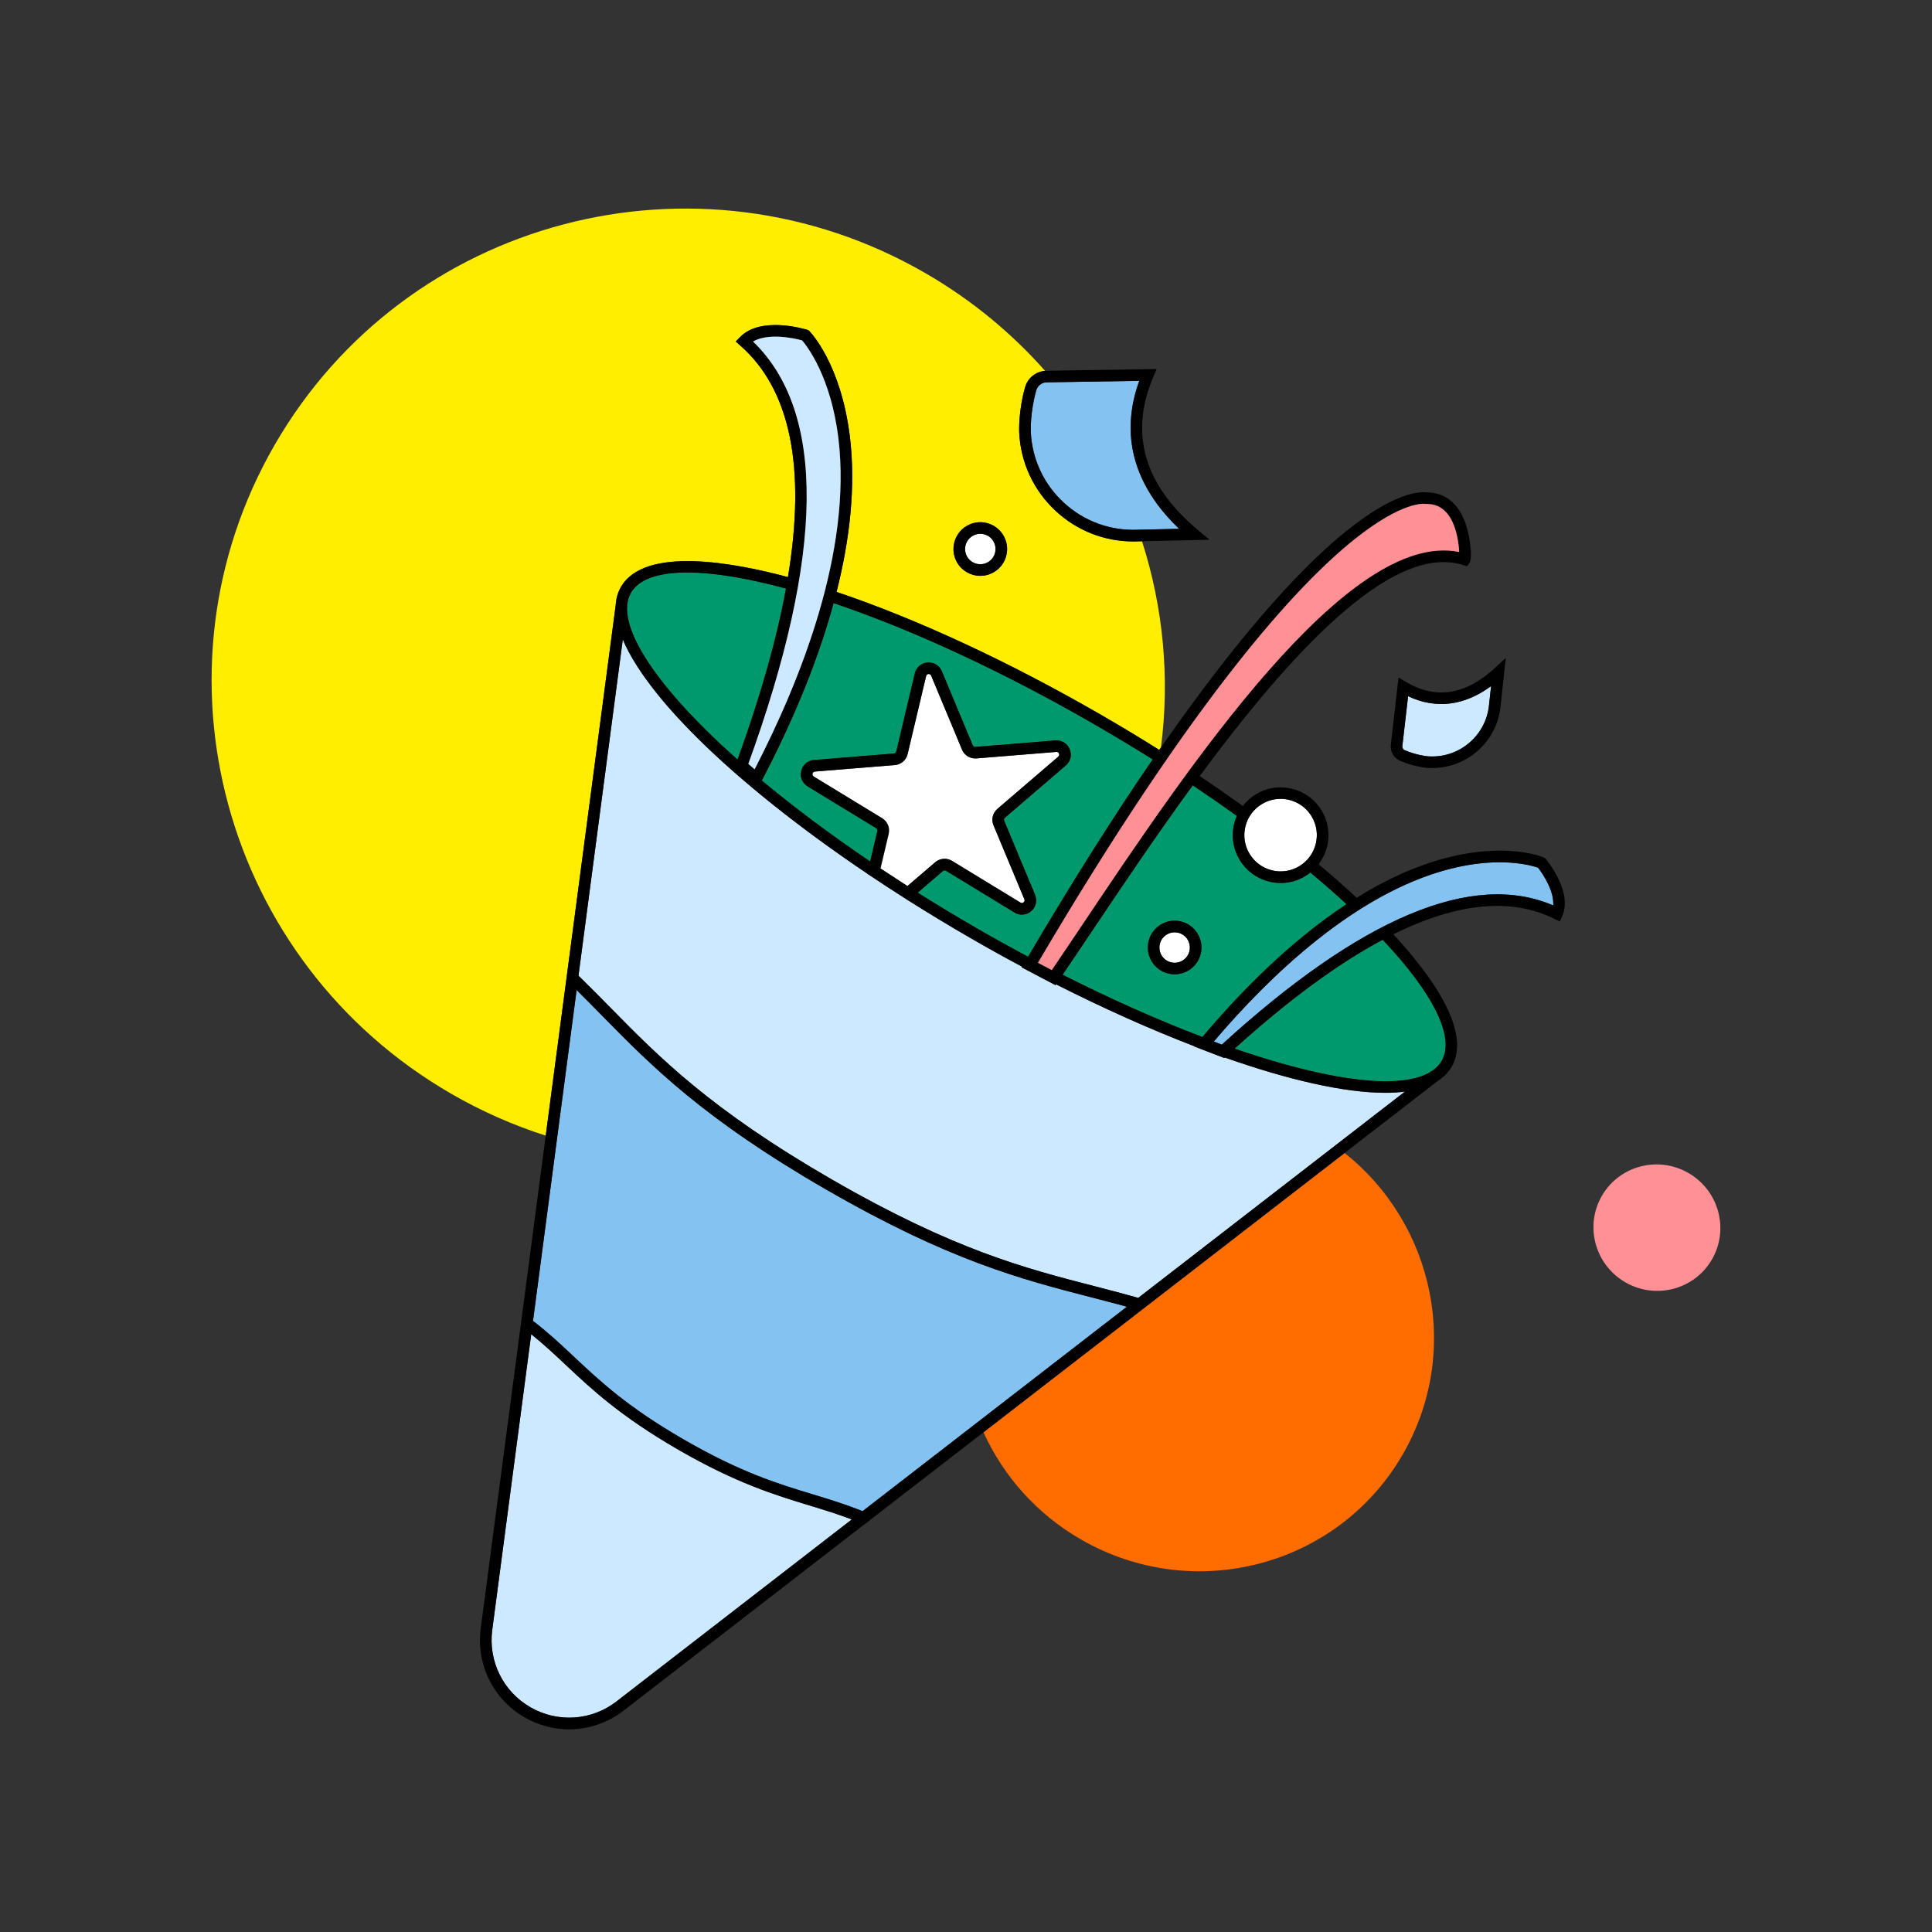 <svg width="375" height="375" viewBox="0 0 375 375" fill="none" xmlns="http://www.w3.org/2000/svg">
<rect x="0" y="0" width="375" height="375" fill="#333333" stroke="none"/>
<g clip-path="url(#clip0_3695_3707)">
<path d="M209.783 298.792C231.72 311.46 259.703 304.072 272.273 282.3C283.695 262.522 278.475 237.675 260.985 223.792L190.89 278.002C194.723 286.425 201.135 293.797 209.783 298.792Z" fill="#FF6D00"/>
<path d="M327.727 227.678C321.825 224.273 314.302 226.26 310.92 232.118C307.537 237.975 309.577 245.483 315.48 248.895C321.382 252.3 328.905 250.313 332.287 244.455C335.67 238.598 333.63 231.09 327.727 227.678Z" fill="#FF9096"/>
<path d="M120.525 113.918C125.122 105.953 142.515 109.2 152.94 112.005C156.472 90.653 153.397 75.585 143.692 67.065L142.807 66.285L143.625 65.438C147.667 61.253 156.292 63.893 156.66 64.005L156.93 64.088L157.125 64.29C157.372 64.545 163.2 70.658 164.94 84.585C166.162 94.403 164.925 104.798 162.375 114.885C177.937 120.12 195.81 128.4 213.705 138.735C217.56 140.963 221.332 143.235 225.007 145.545C225.12 145.38 225.232 145.223 225.345 145.065C227.092 131.543 225.78 117.87 221.662 105.053L220.95 105.068C220.62 105.083 220.29 105.09 219.96 105.09C214.417 105.09 209.13 103.043 205.005 99.255C200.632 95.25 198.082 89.783 197.82 83.858C197.82 83.693 197.655 79.74 198.982 75.12C199.485 73.373 201.022 72.135 202.845 71.978C196.342 64.628 188.557 58.178 179.58 52.995C135.255 27.405 78.735 42.323 53.332 86.318C27.93 130.313 43.275 186.72 87.6 212.31C93.525 215.73 99.667 218.423 105.93 220.425L119.505 117.495C119.58 116.22 119.895 115.013 120.532 113.918H120.525ZM187.59 102.105C188.782 101.385 190.185 101.175 191.527 101.513C192.877 101.85 194.017 102.69 194.73 103.883C195.442 105.075 195.66 106.47 195.322 107.82C194.985 109.17 194.145 110.31 192.952 111.023C192.112 111.525 191.19 111.765 190.275 111.765C188.505 111.765 186.78 110.865 185.805 109.245C184.327 106.785 185.122 103.583 187.582 102.098L187.59 102.105Z" fill="#FFEE00"/>
<path d="M131.64 281.378C120.405 274.89 114.802 269.625 109.86 264.975C107.662 262.913 105.562 260.94 103.11 258.975L95.543 316.373C94.748 322.433 97.65 328.32 102.937 331.373C108.247 334.44 114.817 333.998 119.67 330.248L165.337 294.93C162.555 293.873 159.892 293.063 157.11 292.215C150.457 290.19 142.912 287.895 131.64 281.385V281.378Z" fill="#CCE9FF"/>
<path d="M237.743 205.267L237.638 205.365L231.84 203.137L231.87 203.1C223.238 199.777 214.11 195.69 204.983 191.07L204.878 191.22L198.323 187.777L198.398 187.65C195.105 185.895 191.835 184.08 188.603 182.212C184.41 179.79 180.315 177.315 176.34 174.802H176.333L175.343 174.165C173.175 172.785 171.038 171.39 168.945 169.987L168.323 169.582V169.567C155.423 160.875 144.143 151.912 135.555 143.437C130.613 138.562 123.803 131.04 120.885 124.132L112.283 189.39C114.383 191.43 116.423 193.492 118.388 195.495C127.965 205.245 137.865 215.325 161.445 228.937C185.145 242.625 199.005 246.195 212.415 249.652C215.198 250.372 218.07 251.115 220.943 251.932L272.708 211.897C271.515 212.047 270.24 212.122 268.883 212.122C260.843 212.122 249.945 209.58 237.743 205.282V205.267Z" fill="#CCE9FF"/>
<path d="M239.64 203.543C251.55 207.645 261.758 209.88 269.003 209.88C272.685 209.88 275.595 209.303 277.59 208.11L277.935 207.848L277.958 207.878C278.76 207.33 279.398 206.678 279.848 205.905C282.458 201.383 278.303 192.93 268.395 182.415C259.718 187.035 250.118 194.093 239.648 203.55L239.64 203.543Z" fill="#00996D"/>
<path d="M211.837 180.907C209.865 183.855 207.99 186.637 206.257 189.195C215.73 193.987 224.91 198.052 233.392 201.277C240.615 192.712 250.297 182.79 261.36 175.5C259.155 173.467 256.822 171.42 254.347 169.357C254.032 169.605 253.71 169.845 253.357 170.055C251.895 170.94 250.252 171.39 248.587 171.39C247.837 171.39 247.08 171.3 246.33 171.112C243.922 170.512 241.89 169.012 240.615 166.89C239.332 164.767 238.957 162.27 239.557 159.862C239.685 159.345 239.865 158.842 240.075 158.362C237.315 156.382 234.465 154.402 231.525 152.445C224.272 162.367 217.507 172.462 211.845 180.915L211.837 180.907ZM232.455 181.23C233.175 182.422 233.385 183.817 233.047 185.167C232.71 186.517 231.87 187.657 230.677 188.37C229.86 188.865 228.937 189.12 228 189.12C227.58 189.12 227.152 189.067 226.732 188.962C225.382 188.625 224.242 187.785 223.53 186.592C222.81 185.4 222.6 184.005 222.937 182.655C223.275 181.305 224.115 180.165 225.307 179.452C226.5 178.732 227.902 178.522 229.245 178.86C230.595 179.197 231.735 180.037 232.447 181.23H232.455Z" fill="#00996D"/>
<path d="M137.145 141.825C139.02 143.67 141.037 145.545 143.152 147.435C147.622 135.113 150.757 124.043 152.55 114.24C144.892 112.163 138.405 111.12 133.395 111.12C127.755 111.12 123.982 112.433 122.467 115.05C122.025 115.815 121.777 116.693 121.717 117.668H121.732L121.71 117.87C121.522 123.293 126.93 131.768 137.137 141.833L137.145 141.825Z" fill="#00996D"/>
<path d="M147.87 151.508C154.125 156.72 161.213 162.015 168.893 167.22L170.295 161.325C170.348 161.1 170.25 160.875 170.055 160.755L156.765 152.655C155.723 152.018 155.228 150.84 155.513 149.648C155.798 148.455 156.765 147.623 157.988 147.525L173.498 146.265C173.723 146.25 173.91 146.085 173.963 145.868L177.555 130.725C177.84 129.533 178.808 128.7 180.03 128.603C181.245 128.498 182.34 129.173 182.813 130.298L188.805 144.66C188.895 144.87 189.09 144.998 189.33 144.983L204.84 143.723C206.055 143.618 207.15 144.293 207.623 145.418C208.095 146.55 207.795 147.795 206.873 148.59L195.06 158.73C194.888 158.88 194.828 159.12 194.918 159.33L200.91 173.693C201.383 174.825 201.083 176.07 200.16 176.865C199.635 177.315 199.005 177.548 198.36 177.548C197.865 177.548 197.363 177.413 196.913 177.135L183.623 169.035C183.428 168.915 183.18 168.938 183.008 169.088L178.133 173.273C181.898 175.643 185.768 177.983 189.735 180.27C193.02 182.168 196.29 183.983 199.545 185.715C208.493 170.513 216.54 157.89 223.733 147.413C220.11 145.14 216.39 142.898 212.58 140.7C194.865 130.47 177.188 122.273 161.805 117.083C158.355 129.758 152.948 141.84 147.87 151.515V151.508Z" fill="#00996D"/>
<path d="M160.328 230.873C136.485 217.11 126.473 206.918 116.79 197.063C115.14 195.383 113.558 193.77 111.923 192.158L103.455 256.388C106.448 258.683 108.863 260.948 111.405 263.34C116.498 268.125 121.755 273.075 132.765 279.435C143.813 285.818 150.908 287.97 157.77 290.055C161.01 291.038 164.093 291.975 167.415 293.318L218.73 253.628C216.45 252.998 214.208 252.42 211.86 251.813C198.308 248.318 184.298 244.703 160.328 230.865V230.873Z" fill="#84C2F1"/>
<path d="M206.527 97.597C210.457 101.197 215.557 103.05 220.875 102.817L228.877 102.637C220.005 94.192 217.342 84.345 221.137 73.92L203.1 74.205C202.192 74.242 201.397 74.865 201.15 75.742C199.935 79.987 200.07 83.722 200.077 83.76C200.31 89.085 202.605 93.997 206.527 97.597Z" fill="#84C2F1"/>
<path d="M198.982 75.127C197.662 79.74 197.82 83.692 197.82 83.865C198.082 89.79 200.632 95.257 205.005 99.263C209.13 103.043 214.417 105.098 219.96 105.098C220.29 105.098 220.62 105.098 220.95 105.075L221.662 105.06L234.772 104.76L232.477 102.84C222.09 94.147 219.18 84.18 223.83 73.215L224.505 71.625L203.032 71.963C202.972 71.963 202.905 71.978 202.845 71.985C201.022 72.142 199.485 73.38 198.982 75.127ZM201.142 75.75C201.397 74.873 202.192 74.25 203.092 74.213L221.13 73.927C217.342 84.345 220.005 94.2 228.87 102.645L220.867 102.825C215.55 103.058 210.45 101.205 206.52 97.605C202.59 94.005 200.302 89.093 200.07 83.767C200.07 83.73 199.927 79.995 201.142 75.75Z" fill="black"/>
<path d="M273.308 135.135L272.19 144.855C272.16 145.162 272.348 145.477 272.648 145.605C274.92 146.587 277.013 146.79 277.028 146.79C279.975 147.045 282.855 146.137 285.12 144.232C287.393 142.327 288.78 139.65 289.035 136.695L289.418 133.17C284.198 137.01 278.693 137.685 273.308 135.127V135.135Z" fill="#CCE9FF"/>
<path d="M272.948 132.397L271.455 131.52L269.948 144.622C269.835 145.927 270.555 147.15 271.748 147.667C274.373 148.807 276.728 149.017 276.825 149.025C277.223 149.062 277.613 149.077 278.003 149.077C281.138 149.077 284.138 147.99 286.568 145.95C289.298 143.655 290.97 140.437 291.278 136.912L292.275 127.695L290.078 129.72C284.468 134.88 278.708 135.78 272.955 132.397H272.948ZM289.035 136.695C288.78 139.65 287.385 142.32 285.12 144.232C282.848 146.137 279.968 147.045 277.028 146.79C277.005 146.79 274.92 146.587 272.648 145.605C272.348 145.477 272.168 145.162 272.19 144.855L273.308 135.135C278.693 137.685 284.198 137.01 289.418 133.177L289.035 136.702V136.695Z" fill="black"/>
<path d="M170.888 168.548L176.16 171.99L181.553 167.363C182.07 166.92 182.715 166.695 183.36 166.695C183.855 166.695 184.358 166.83 184.808 167.1L198.098 175.2C198.383 175.373 198.6 175.245 198.713 175.148C198.818 175.058 198.983 174.855 198.855 174.548L192.863 160.185C192.398 159.075 192.705 157.8 193.62 157.013L205.433 146.873C205.68 146.655 205.628 146.408 205.575 146.273C205.523 146.145 205.388 145.928 205.05 145.95L189.54 147.21C188.34 147.308 187.223 146.625 186.758 145.515L180.765 131.153C180.638 130.845 180.383 130.823 180.24 130.83C180.098 130.845 179.85 130.913 179.775 131.235L176.183 146.378C175.905 147.548 174.908 148.403 173.708 148.5L158.198 149.76C157.868 149.79 157.763 150.023 157.733 150.165C157.703 150.308 157.688 150.563 157.973 150.735L171.263 158.835C172.29 159.465 172.8 160.673 172.515 161.843L170.925 168.555L170.888 168.548Z" fill="white"/>
<path d="M246.87 168.93C248.693 169.38 250.583 169.103 252.195 168.128C255.518 166.125 256.598 161.798 254.595 158.468C253.628 156.855 252.09 155.723 250.26 155.265C249.69 155.123 249.12 155.055 248.55 155.055C247.29 155.055 246.045 155.4 244.935 156.068C243.323 157.035 242.19 158.573 241.733 160.403C241.275 162.233 241.56 164.115 242.535 165.728C243.503 167.34 245.04 168.473 246.87 168.93Z" fill="white"/>
<path d="M191.797 109.095C192.472 108.69 192.952 108.045 193.14 107.272C193.327 106.507 193.208 105.712 192.803 105.037C192.398 104.362 191.745 103.882 190.98 103.695C190.74 103.635 190.5 103.605 190.26 103.605C189.727 103.605 189.21 103.747 188.745 104.032C187.35 104.872 186.892 106.695 187.732 108.09C188.572 109.485 190.395 109.942 191.79 109.095H191.797Z" fill="white"/>
<path d="M190.282 111.772C191.197 111.772 192.12 111.532 192.96 111.03C194.152 110.31 194.992 109.177 195.33 107.827C195.667 106.477 195.457 105.075 194.737 103.89C194.017 102.705 192.885 101.857 191.535 101.52C190.185 101.182 188.782 101.392 187.597 102.112C185.137 103.59 184.342 106.8 185.82 109.26C186.795 110.88 188.52 111.78 190.29 111.78L190.282 111.772ZM188.752 104.032C189.217 103.755 189.742 103.605 190.267 103.605C190.507 103.605 190.747 103.635 190.987 103.695C191.752 103.882 192.397 104.362 192.81 105.037C193.215 105.712 193.335 106.507 193.147 107.272C192.96 108.037 192.48 108.682 191.805 109.095C190.41 109.935 188.587 109.485 187.747 108.09C186.907 106.695 187.357 104.872 188.76 104.032H188.752Z" fill="black"/>
<path d="M227.992 180.96C227.46 180.96 226.942 181.102 226.47 181.387C225.795 181.792 225.315 182.437 225.127 183.21C224.94 183.975 225.06 184.77 225.465 185.445C225.87 186.12 226.515 186.6 227.287 186.787C228.052 186.975 228.847 186.862 229.522 186.45C230.197 186.045 230.677 185.4 230.865 184.627C231.052 183.862 230.932 183.067 230.527 182.392C230.122 181.717 229.477 181.237 228.705 181.05C228.465 180.99 228.225 180.96 227.985 180.96H227.992Z" fill="white"/>
<path d="M225.315 179.452C224.123 180.172 223.283 181.305 222.945 182.655C222.608 184.005 222.818 185.407 223.538 186.592C224.258 187.785 225.39 188.625 226.74 188.962C227.16 189.067 227.58 189.12 228.008 189.12C228.945 189.12 229.86 188.865 230.685 188.37C231.878 187.65 232.718 186.517 233.055 185.167C233.393 183.817 233.183 182.415 232.463 181.23C231.743 180.037 230.61 179.197 229.26 178.86C227.91 178.522 226.508 178.732 225.323 179.452H225.315ZM230.528 182.392C230.933 183.067 231.053 183.862 230.865 184.627C230.678 185.392 230.198 186.037 229.523 186.45C228.848 186.855 228.053 186.975 227.288 186.787C226.523 186.6 225.878 186.12 225.465 185.445C225.06 184.77 224.94 183.975 225.128 183.21C225.315 182.445 225.795 181.8 226.47 181.387C226.935 181.11 227.46 180.96 227.993 180.96C228.233 180.96 228.473 180.99 228.713 181.05C229.478 181.237 230.123 181.717 230.535 182.392H230.528Z" fill="black"/>
<path d="M281.115 168.735C263.025 173.505 246.548 189.285 235.598 202.162L237.15 202.762C264.18 178.095 285.803 169.012 301.47 175.74C301.718 173.13 299.648 169.837 298.53 168.412C297.263 167.97 291 166.132 281.115 168.735Z" fill="#84C2F1"/>
<path d="M299.902 166.538L299.655 166.433C299.37 166.313 292.522 163.463 280.777 166.5C274.725 168.06 268.867 170.805 263.325 174.248C261.007 172.103 258.555 169.935 255.937 167.753C258.187 164.813 258.555 160.68 256.53 157.32C255.247 155.198 253.222 153.698 250.815 153.098C248.407 152.498 245.91 152.873 243.787 154.155C242.782 154.755 241.927 155.535 241.23 156.428C238.522 154.485 235.74 152.558 232.86 150.638C250.237 127.118 270.097 105.24 283.995 109.68L284.692 109.905L285.18 109.358C285.907 108.54 285.367 103.448 284.01 100.478C282.54 97.268 280.08 95.573 276.922 95.58C275.572 95.393 270.847 95.498 261.622 102.833C253.785 109.065 241.912 121.26 225.345 145.08C225.232 145.238 225.12 145.403 225.007 145.56C221.332 143.25 217.56 140.978 213.705 138.75C195.81 128.423 177.937 120.135 162.375 114.9C164.925 104.813 166.162 94.418 164.94 84.6C163.2 70.665 157.372 64.553 157.125 64.305L156.93 64.103L156.66 64.02C156.292 63.908 147.675 61.268 143.625 65.453L142.807 66.3L143.692 67.08C153.397 75.6 156.472 90.668 152.94 112.02C142.515 109.208 125.122 105.96 120.525 113.933C119.887 115.028 119.572 116.235 119.497 117.51L105.922 220.44L93.307 316.088C92.392 323.048 95.73 329.82 101.805 333.33C104.505 334.89 107.49 335.663 110.46 335.663C114.202 335.663 117.93 334.44 121.035 332.033L167.745 295.905C167.745 295.905 167.79 295.92 167.812 295.935L167.865 295.815L190.875 278.018L260.97 223.808L278.97 209.888C280.155 209.138 281.107 208.2 281.775 207.038C285.757 200.138 277.657 189.128 270.45 181.35C282.84 175.208 293.295 174.188 301.71 178.343L302.767 178.868L303.24 177.788C305.28 173.093 300.277 167.018 300.067 166.763L299.895 166.553L299.902 166.538ZM241.732 160.403C242.182 158.58 243.322 157.043 244.935 156.068C246.045 155.4 247.29 155.055 248.55 155.055C249.12 155.055 249.69 155.123 250.26 155.265C252.082 155.715 253.62 156.855 254.595 158.468C256.597 161.79 255.517 166.125 252.195 168.128C250.582 169.095 248.692 169.38 246.87 168.93C245.047 168.48 243.51 167.34 242.535 165.728C241.567 164.115 241.282 162.225 241.732 160.403ZM240.067 158.363C239.857 158.843 239.677 159.345 239.55 159.863C238.95 162.27 239.325 164.768 240.607 166.89C241.89 169.013 243.915 170.513 246.322 171.113C247.072 171.3 247.83 171.39 248.58 171.39C250.245 171.39 251.887 170.94 253.35 170.055C253.702 169.845 254.025 169.605 254.34 169.358C256.815 171.42 259.155 173.475 261.352 175.5C250.29 182.79 240.607 192.705 233.385 201.278C224.902 198.053 215.722 193.988 206.25 189.195C207.99 186.638 209.857 183.855 211.83 180.908C217.492 172.463 224.265 162.36 231.51 152.438C234.45 154.403 237.3 156.375 240.06 158.355L240.067 158.363ZM263.025 104.58C272.302 97.2 276.48 97.77 276.652 97.8L276.765 97.815H276.862C278.415 97.793 279.712 98.333 280.725 99.45C282.622 101.55 283.132 105.188 283.23 107.138C261.592 102.675 230.61 148.853 209.97 179.648C207.907 182.723 205.95 185.64 204.157 188.28L201.465 186.863C231.93 135.105 251.745 113.55 263.025 104.573V104.58ZM212.58 140.685C216.382 142.883 220.11 145.125 223.732 147.398C216.54 157.868 208.5 170.498 199.545 185.7C196.297 183.96 193.02 182.145 189.735 180.255C185.775 177.968 181.897 175.628 178.132 173.258L183.007 169.073C183.18 168.923 183.427 168.908 183.622 169.02L196.912 177.12C197.37 177.398 197.865 177.533 198.36 177.533C199.005 177.533 199.635 177.3 200.16 176.85C201.09 176.055 201.382 174.81 200.91 173.678L194.917 159.315C194.827 159.105 194.887 158.865 195.06 158.715L206.872 148.575C207.802 147.78 208.095 146.535 207.622 145.403C207.15 144.27 206.055 143.603 204.84 143.708L189.33 144.968C189.09 144.983 188.887 144.855 188.805 144.645L182.812 130.283C182.34 129.15 181.245 128.483 180.03 128.588C178.807 128.685 177.84 129.518 177.555 130.71L173.962 145.853C173.91 146.07 173.722 146.235 173.497 146.25L157.987 147.51C156.765 147.608 155.797 148.44 155.512 149.633C155.227 150.825 155.722 152.003 156.765 152.64L170.055 160.74C170.25 160.86 170.347 161.085 170.295 161.31L168.892 167.205C161.212 162 154.125 156.713 147.87 151.493C152.94 141.818 158.347 129.735 161.805 117.06C177.187 122.25 194.865 130.448 212.58 140.678V140.685ZM171.225 158.828L157.935 150.728C157.65 150.555 157.665 150.3 157.695 150.158C157.725 150.023 157.83 149.783 158.16 149.753L173.67 148.493C174.87 148.395 175.867 147.54 176.145 146.37L179.737 131.228C179.812 130.905 180.067 130.838 180.202 130.823C180.345 130.815 180.6 130.838 180.727 131.145L186.72 145.508C187.185 146.618 188.302 147.3 189.502 147.203L205.012 145.943C205.35 145.92 205.485 146.13 205.537 146.265C205.59 146.4 205.65 146.648 205.395 146.865L193.582 157.005C192.667 157.793 192.367 159.068 192.825 160.178L198.817 174.54C198.945 174.848 198.78 175.05 198.675 175.14C198.57 175.23 198.345 175.365 198.06 175.193L184.77 167.093C184.32 166.823 183.825 166.688 183.322 166.688C182.677 166.688 182.032 166.913 181.515 167.355L176.122 171.983L170.85 168.54L172.44 161.828C172.717 160.658 172.215 159.443 171.187 158.82L171.225 158.828ZM146.167 66.285C148.905 64.673 153.615 65.475 155.7 66.068C156.675 67.208 161.31 73.185 162.742 85.103C165.367 106.92 155.512 131.828 146.482 149.31L145.26 148.268C160.05 107.52 160.357 79.95 146.175 66.285H146.167ZM121.725 117.668C121.785 116.685 122.032 115.808 122.475 115.05C123.982 112.433 127.762 111.12 133.402 111.12C138.412 111.12 144.9 112.163 152.557 114.24C150.765 124.035 147.63 135.113 143.16 147.435C141.037 145.545 139.02 143.678 137.152 141.825C126.945 131.76 121.537 123.285 121.725 117.863L121.747 117.668H121.732H121.725ZM119.67 330.24C114.817 333.99 108.255 334.433 102.937 331.365C97.65 328.313 94.747 322.425 95.542 316.365L103.11 258.968C105.562 260.933 107.662 262.905 109.86 264.968C114.802 269.618 120.405 274.883 131.64 281.37C142.912 287.88 150.457 290.175 157.11 292.2C159.892 293.048 162.547 293.858 165.337 294.915L119.67 330.233V330.24ZM167.415 293.318C164.092 291.975 161.01 291.038 157.77 290.055C150.907 287.97 143.82 285.81 132.765 279.435C121.755 273.075 116.49 268.125 111.405 263.34C108.862 260.948 106.447 258.683 103.455 256.388L111.922 192.158C113.557 193.77 115.14 195.383 116.79 197.063C126.472 206.918 136.485 217.11 160.327 230.873C184.297 244.71 198.307 248.325 211.86 251.82C214.207 252.428 216.45 253.005 218.73 253.635L167.415 293.325V293.318ZM220.942 251.918C218.07 251.1 215.197 250.358 212.415 249.638C199.012 246.18 185.152 242.61 161.445 228.923C137.872 215.31 127.965 205.23 118.387 195.48C116.422 193.478 114.382 191.415 112.282 189.375L120.885 124.118C123.802 131.025 130.612 138.548 135.555 143.423C144.142 151.898 155.415 160.853 168.322 169.553V169.568L168.937 169.973C171.03 171.375 173.16 172.763 175.335 174.15L176.325 174.795H176.332C180.307 177.3 184.395 179.775 188.595 182.198C191.827 184.065 195.097 185.88 198.39 187.635L198.315 187.763L204.87 191.205L204.975 191.055C214.102 195.675 223.23 199.77 231.862 203.085L231.832 203.123L237.63 205.35L237.735 205.253C249.937 209.558 260.835 212.093 268.875 212.093C270.24 212.093 271.515 212.018 272.7 211.868L220.935 251.903L220.942 251.918ZM279.84 205.898C279.39 206.67 278.752 207.33 277.95 207.87L277.927 207.84L277.582 208.103C275.587 209.295 272.677 209.873 268.995 209.873C261.75 209.873 251.542 207.638 239.632 203.535C250.11 194.078 259.702 187.02 268.38 182.4C278.287 192.915 282.442 201.368 279.832 205.89L279.84 205.898ZM301.47 175.74C285.802 169.013 264.18 178.095 237.15 202.763L235.597 202.163C246.547 189.278 263.032 173.498 281.115 168.735C291.007 166.125 297.262 167.97 298.53 168.413C299.647 169.838 301.717 173.13 301.47 175.74Z" fill="black"/>
<path d="M146.475 149.317C155.505 131.835 165.36 106.927 162.735 85.11C161.303 73.192 156.668 67.215 155.693 66.075C153.615 65.482 148.905 64.68 146.16 66.292C160.343 79.957 160.043 107.527 145.245 148.275L146.468 149.317H146.475Z" fill="#CCE9FF"/>
<path d="M204.157 188.287C205.957 185.647 207.907 182.73 209.97 179.655C230.61 148.86 261.592 102.682 283.23 107.145C283.132 105.195 282.622 101.557 280.725 99.457C279.712 98.34 278.415 97.8 276.862 97.822H276.765L276.652 97.807C276.48 97.777 272.302 97.207 263.025 104.587C251.745 113.557 231.93 135.12 201.465 186.877L204.157 188.295V188.287Z" fill="#FF9096"/>
</g>
<defs>
<clipPath id="clip0_3695_3707">
<rect width="375" height="375" fill="white"/>
</clipPath>
</defs>
</svg>
